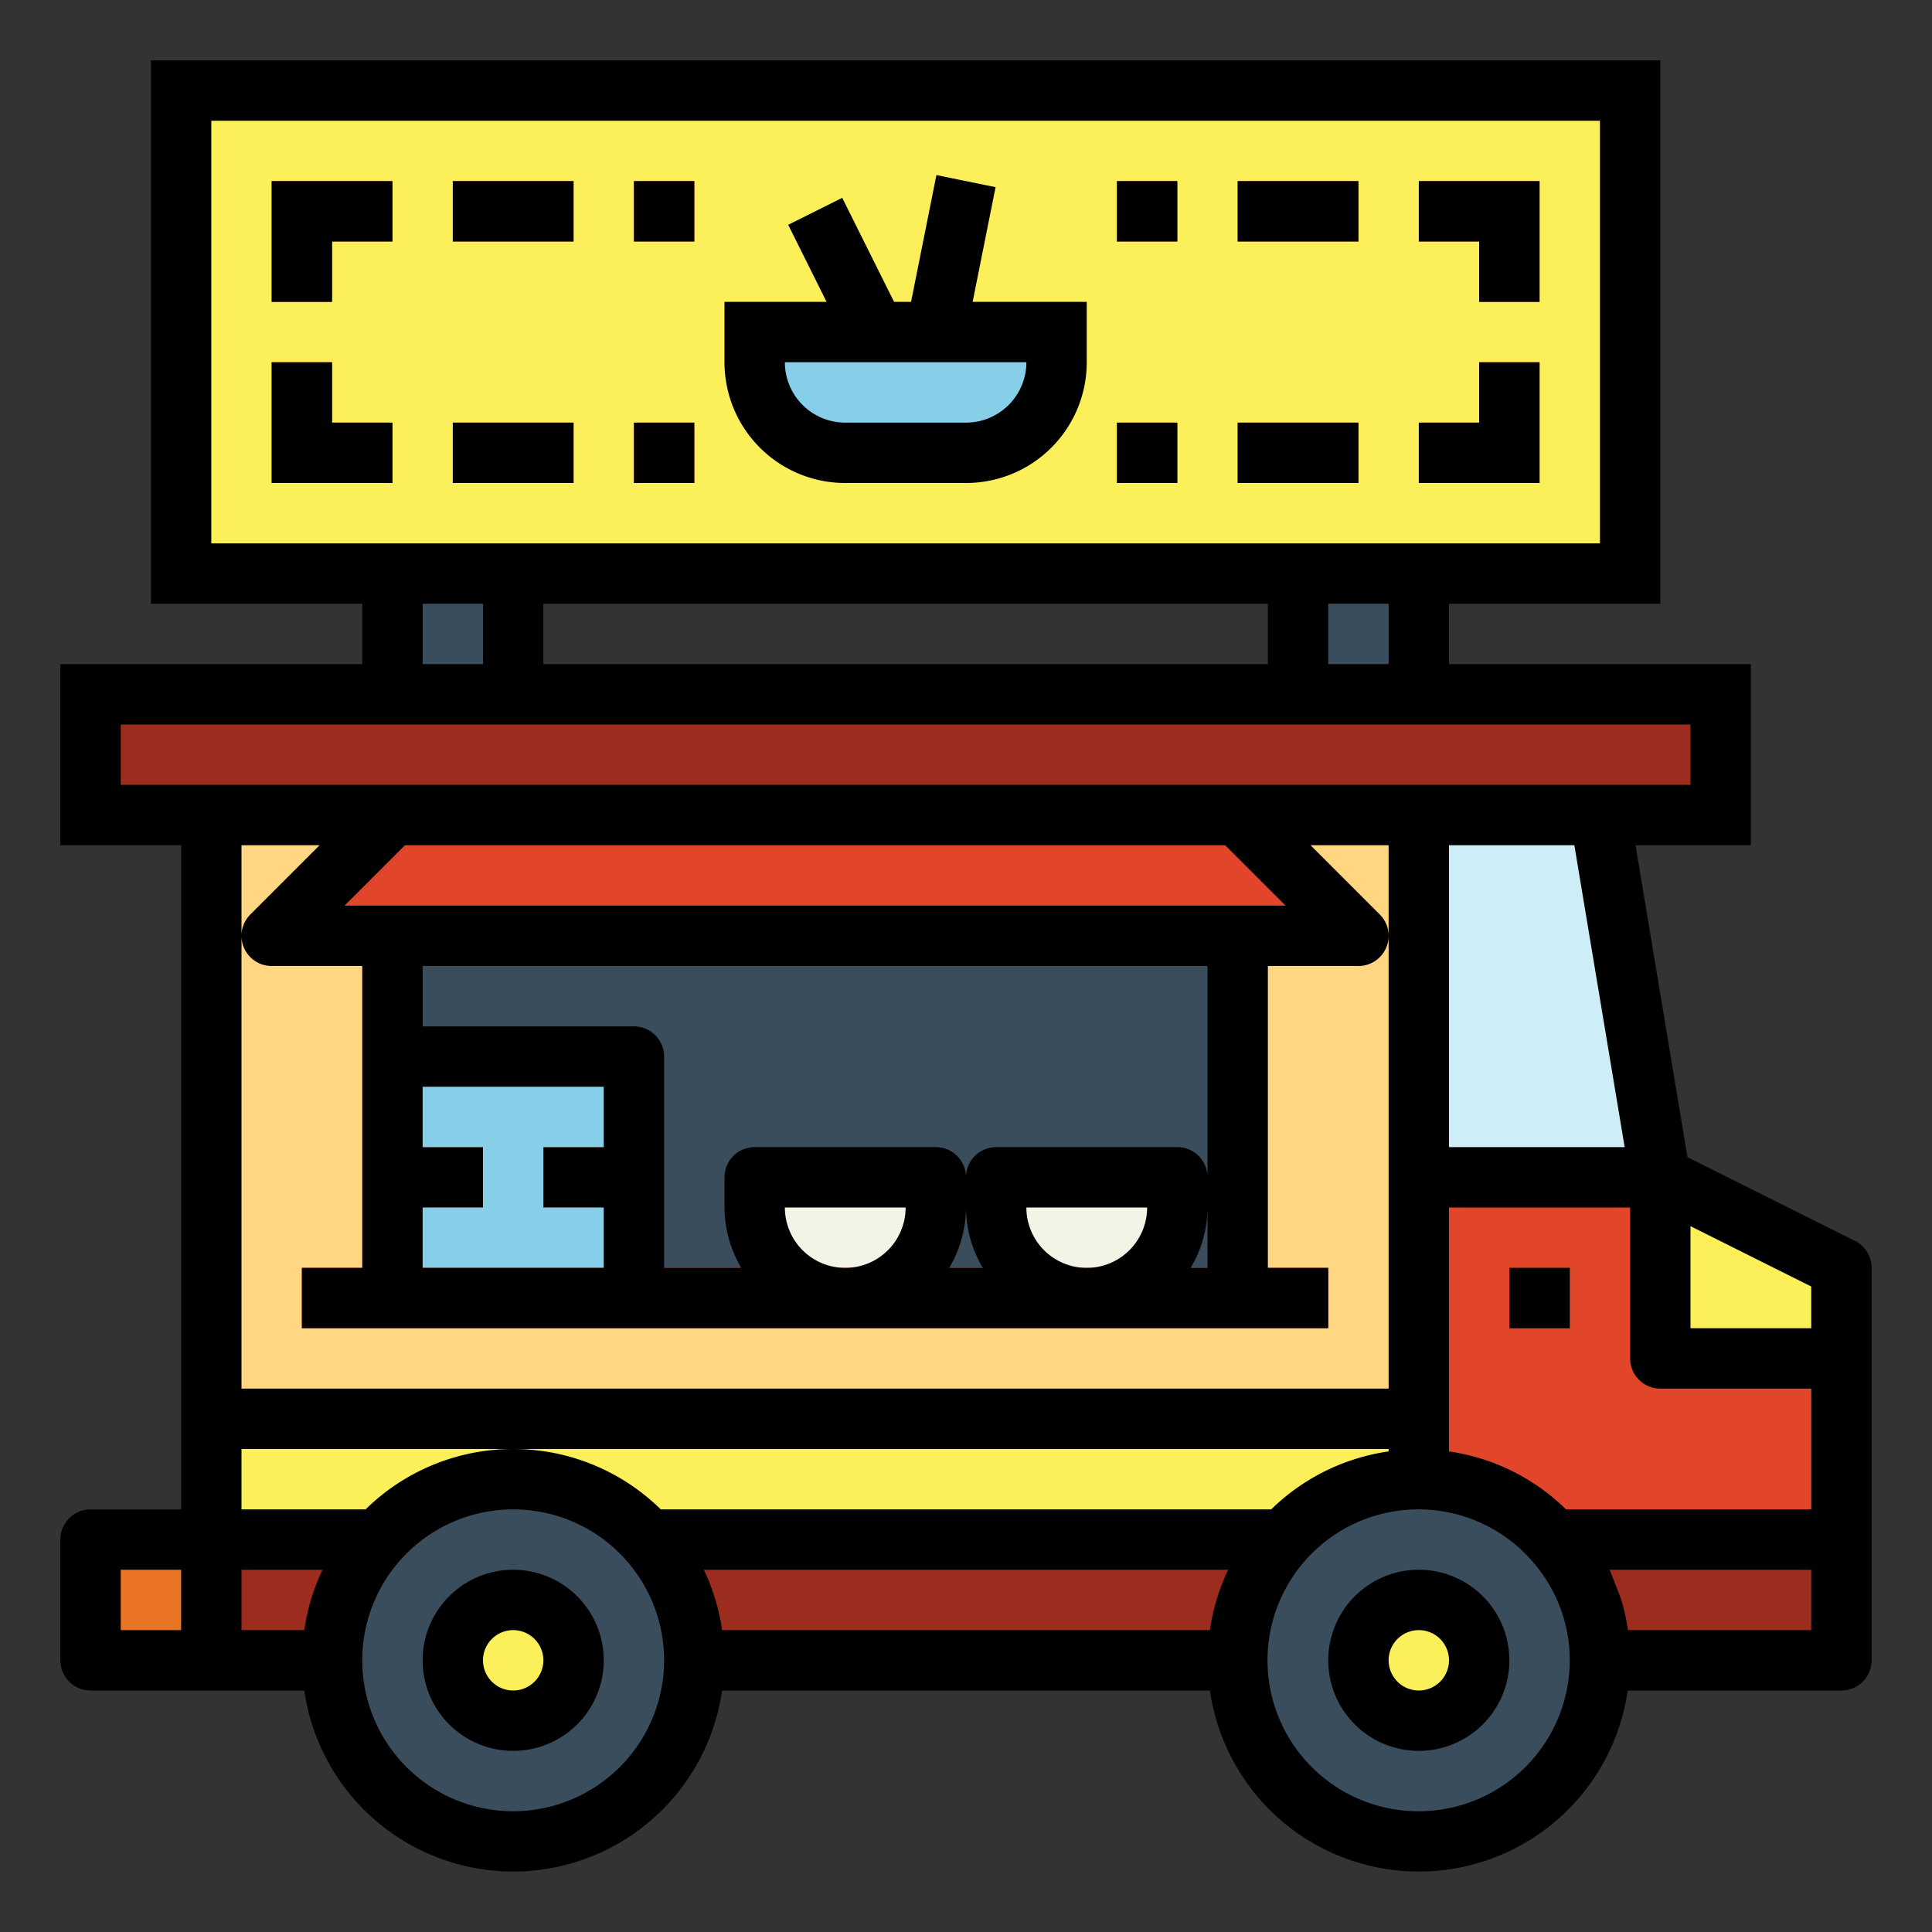 <svg height="512" viewBox="0 0 64 64" width="512" xmlns="http://www.w3.org/2000/svg"><rect x="0" y="0" width="64" height="64" fill="#333333" stroke="none"/><g id="Filled_outline" data-name="Filled outline"><path d="m55 39-2-12h-6v28h14v-13z" fill="#e1462b"/><path d="m3 23h54v4h-54z" fill="#9b2c1e"/><path d="m55 39-2-12h-6v12z" fill="#cdeef6"/><path d="m55 45h6v-3l-6-3z" fill="#fcf05a"/><path d="m50 42h2v2h-2z" fill="#9b2c1e"/><path d="m3 51h4v4h-4z" fill="#e97424"/><path d="m7 27h40v28h-40z" fill="#ffd782"/><path d="m13 31h28v12h-28z" fill="#394d5c"/><path d="m45 31h-36l4-4h28z" fill="#e1462b"/><path d="m6 3h48v16h-48z" fill="#fcf05a"/><path d="m13 19h4v4h-4z" fill="#394d5c"/><path d="m43 19h4v4h-4z" fill="#394d5c"/><path d="m33 39h6a0 0 0 0 1 0 0v1a3 3 0 0 1 -3 3 3 3 0 0 1 -3-3v-1a0 0 0 0 1 0 0z" fill="#f4f4e6"/><path d="m25 11h10a0 0 0 0 1 0 0v1a3 3 0 0 1 -3 3h-4a3 3 0 0 1 -3-3v-1a0 0 0 0 1 0 0z" fill="#87cee9"/><path d="m25 39h6a0 0 0 0 1 0 0v1a3 3 0 0 1 -3 3 3 3 0 0 1 -3-3v-1a0 0 0 0 1 0 0z" fill="#f4f4e6"/><path d="m7 51h40v4h-40z" fill="#9b2c1e"/><path d="m47 51h14v4h-14z" fill="#9b2c1e"/><path d="m7 47h40v4h-40z" fill="#fcf05a"/><g fill="#e1462b"><path d="m11 10h-2v-4h4v2h-2z"/><path d="m13 16h-4v-4h2v2h2z"/><path d="m51 16h-4v-2h2v-2h2z"/><path d="m51 10h-2v-2h-2v-2h4z"/><path d="m15 6h4v2h-4z"/><path d="m15 14h4v2h-4z"/><path d="m21 6h2v2h-2z"/><path d="m21 14h2v2h-2z"/><path d="m37 6h2v2h-2z"/><path d="m41 6h4v2h-4z"/><path d="m37 14h2v2h-2z"/><path d="m41 14h4v2h-4z"/></g><path d="m13 35h8v8h-8z" fill="#87cee9"/><path d="m13 38h3v2h-3z" fill="#f4f4e6"/><path d="m18 38h3v2h-3z" fill="#f4f4e6"/><circle cx="17" cy="55" fill="#394d5c" r="6"/><circle cx="17" cy="55" fill="#fcf05a" r="2"/><circle cx="47" cy="55" fill="#394d5c" r="6"/><circle cx="47" cy="55" fill="#fcf05a" r="2"/><path d="m10 42h34v2h-34z" fill="#e1462b"/><path d="m61.447 41.105-5.547-2.772-1.72-10.333h3.82v-6h-10v-2h7v-18h-50v18h7v2h-10v6h4v22h-3a1 1 0 0 0 -1 1v4a1 1 0 0 0 1 1h7.08a6.991 6.991 0 0 0 13.84 0h16.16a6.991 6.991 0 0 0 13.84 0h7.08a1 1 0 0 0 1-1v-13a1 1 0 0 0 -.553-.895zm-55.447 12.895h-2v-2h2zm1-36v-14h46v14zm39 2v2h-2v-2zm-4 0v2h-24v-2zm-26 0v2h-2v-2zm-12 6v-2h52v2zm49.819 12h-5.819v-10h4.153zm-45.743-6.617a1 1 0 0 0 .924.617h3v10h-2v2h34v-2h-2v-10h3a1 1 0 0 0 .707-1.707l-2.293-2.293h2.586v18h-38v-18h2.586l-2.293 2.293a1 1 0 0 0 -.217 1.09zm30.924 6.617h-6a1 1 0 0 0 -1 1 1 1 0 0 0 -1-1h-6a1 1 0 0 0 -1 1v1a3.959 3.959 0 0 0 .556 2h-2.556v-7a1 1 0 0 0 -1-1h-7v-2h26v7a1 1 0 0 0 -1-1zm1 2v2h-.556a3.959 3.959 0 0 0 .556-2zm-2 0a2 2 0 0 1 -4 0zm-5.444 2h-1.112a3.959 3.959 0 0 0 .556-2 3.959 3.959 0 0 0 .556 2zm-2.556-2a2 2 0 0 1 -4 0zm-10 0v2h-6v-2h2v-2h-2v-2h6v2h-2v2zm-8.586-10 2-2h27.172l2 2zm-1.334 24h-2.08v-2h2.685a6.937 6.937 0 0 0 -.605 2zm6.92 6a5 5 0 1 1 5-5 5.006 5.006 0 0 1 -5 5zm23.08-6h-16.16a6.937 6.937 0 0 0 -.605-2h17.37a6.937 6.937 0 0 0 -.605 2zm-18.191-4a6.976 6.976 0 0 0 -9.778 0h-4.111v-2h38v.08a6.974 6.974 0 0 0 -3.889 1.92zm25.111 10a5 5 0 1 1 3.711-8.337l.007.01a4.946 4.946 0 0 1 1.282 3.327 5.006 5.006 0 0 1 -5 5zm13-6h-6.072a6.846 6.846 0 0 0 -.225-1.014c-.032-.107-.378-.98-.381-.986h6.678zm0-4h-8.124a6.934 6.934 0 0 0 -3.876-1.919v-8.081h6v5a1 1 0 0 0 1 1h5zm0-6h-4v-3.382l4 2z"/><path d="m50 42h2v2h-2z"/><path d="m17 52a3 3 0 1 0 3 3 3 3 0 0 0 -3-3zm0 4a1 1 0 1 1 1-1 1 1 0 0 1 -1 1z"/><path d="m47 52a3 3 0 1 0 3 3 3 3 0 0 0 -3-3zm0 4a1 1 0 1 1 1-1 1 1 0 0 1 -1 1z"/><path d="m28 16h4a4 4 0 0 0 4-4v-2h-3.78l.76-3.8-1.96-.4-.84 4.2h-.562l-1.718-3.447-1.79.894 1.272 2.553h-3.382v2a4 4 0 0 0 4 4zm6-4a2 2 0 0 1 -2 2h-4a2 2 0 0 1 -2-2z"/><path d="m11 8h2v-2h-4v4h2z"/><path d="m13 14h-2v-2h-2v4h4z"/><path d="m51 12h-2v2h-2v2h4z"/><path d="m49 10h2v-4h-4v2h2z"/><path d="m15 6h4v2h-4z"/><path d="m15 14h4v2h-4z"/><path d="m21 6h2v2h-2z"/><path d="m21 14h2v2h-2z"/><path d="m37 6h2v2h-2z"/><path d="m41 6h4v2h-4z"/><path d="m37 14h2v2h-2z"/><path d="m41 14h4v2h-4z"/></g></svg>